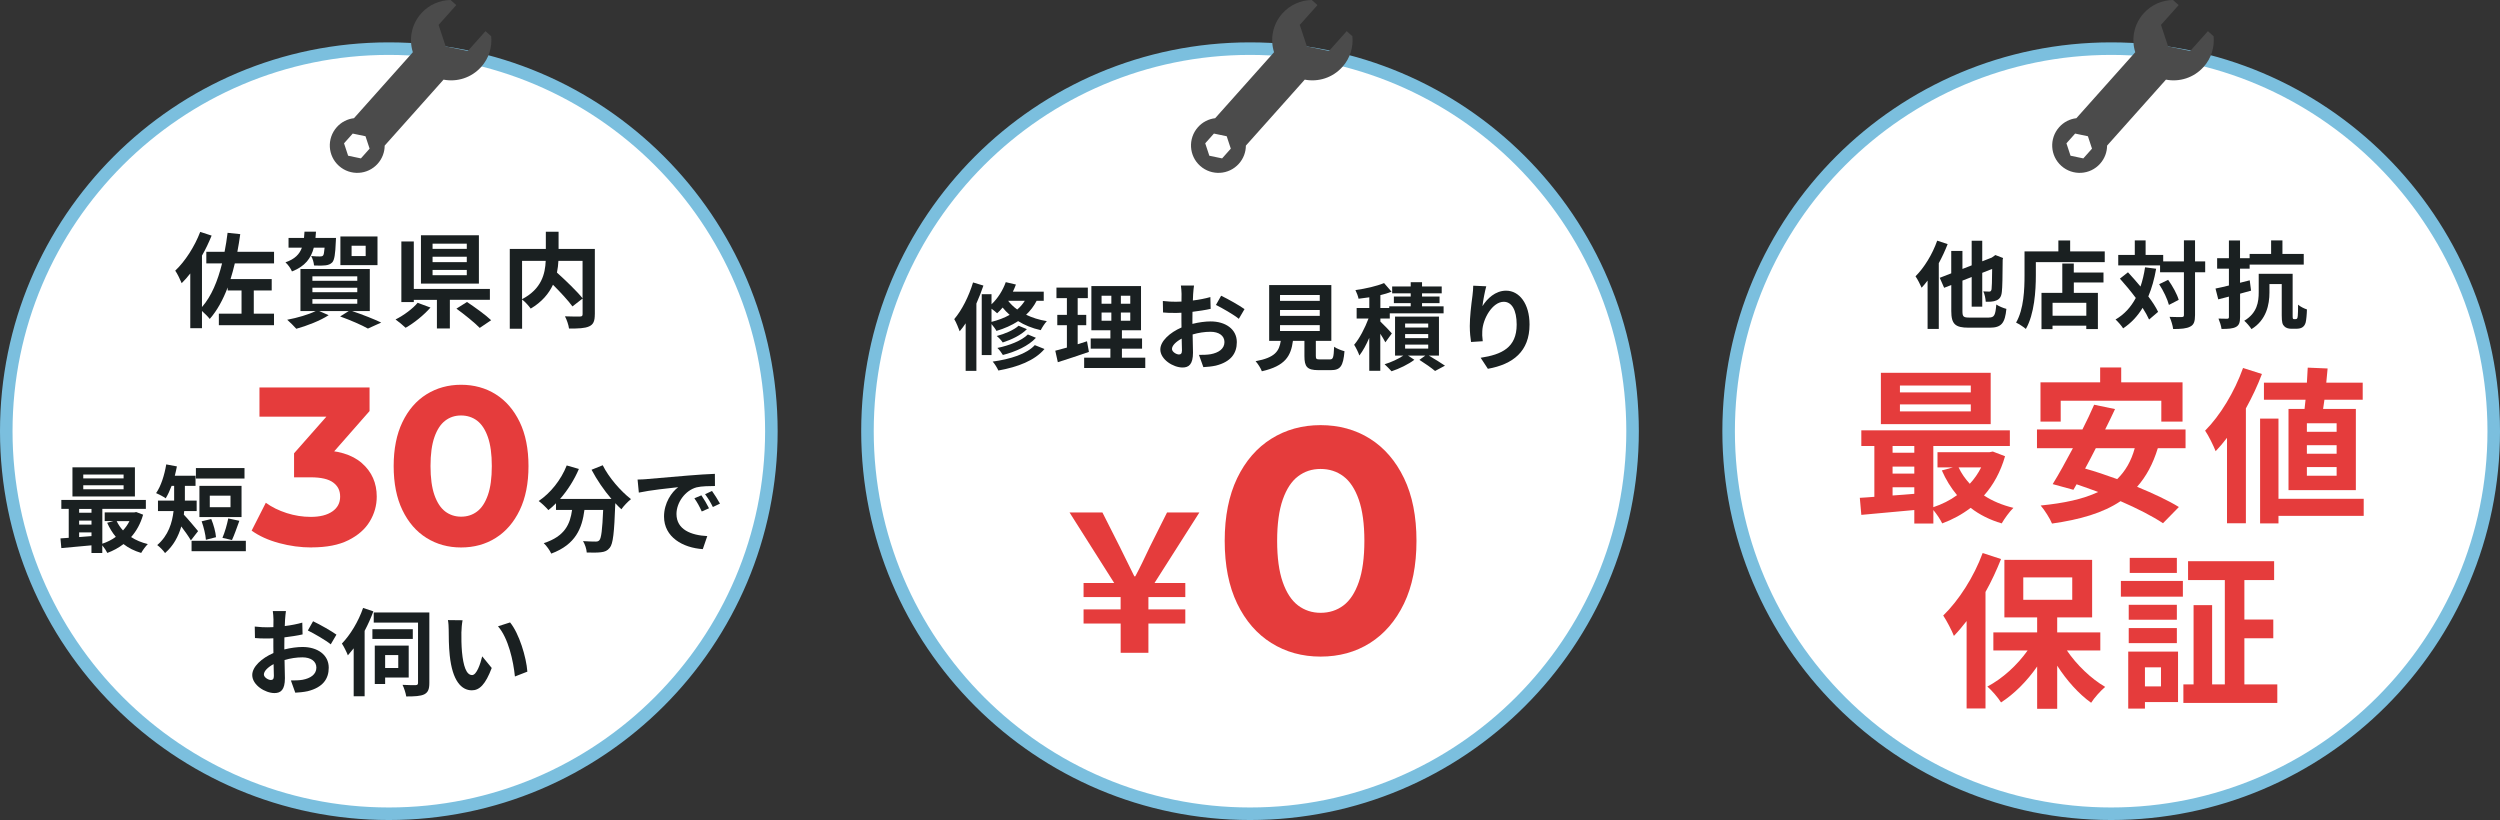 <?xml version="1.0" encoding="UTF-8"?><svg id="_レイヤー_2" xmlns="http://www.w3.org/2000/svg" width="598.35" height="196.26" viewBox="0 0 598.35 196.26"><rect x="0" y="0" width="598.35" height="196.26" fill="#333333" stroke="none"/><defs><style>.cls-1{fill:#7bbfde;}.cls-2{fill:#1a2021;}.cls-3{fill:#e53c3c;}.cls-4{fill:#fff;}.cls-5{fill:#4b4b4b;}</style></defs><g id="_ヘッダー"><path class="cls-4" d="M299.18,194.76c-50.49,0-91.56-41.07-91.56-91.56S248.69,11.64,299.18,11.64s91.56,41.07,91.56,91.56-41.07,91.56-91.56,91.56Z"/><path class="cls-1" d="M299.18,13.14c49.66,0,90.06,40.4,90.06,90.06s-40.4,90.06-90.06,90.06-90.06-40.4-90.06-90.06S249.52,13.14,299.18,13.14M299.18,10.14c-51.39,0-93.06,41.66-93.06,93.06s41.66,93.06,93.06,93.06,93.06-41.66,93.06-93.06S350.57,10.14,299.18,10.14h0Z"/><path class="cls-5" d="M321.29,16.02c1.86-2.09,2.65-4.76,2.39-7.35l-1.36-1.21-4.23,4.74-5.3-1.1-1.7-5.14,4.23-4.74-1.36-1.22c-2.59.04-5.16,1.12-7.03,3.21-2.34,2.62-2.98,6.16-2,9.29l-14.09,15.79c-1.53.18-3.01.9-4.12,2.15-2.41,2.71-2.18,6.86.53,9.27,2.71,2.41,6.86,2.18,9.27-.53,1.11-1.24,1.66-2.79,1.67-4.33l14.09-15.79c3.21.62,6.66-.42,9-3.04ZM292.5,37.91l-3.06-.64-.98-2.97,2.08-2.33,3.06.64.98,2.97-2.08,2.33Z"/><path class="cls-2" d="M235.37,68.35c-.48,1.41-1.05,2.89-1.68,4.3v16.11h-2.57v-11.38c-.46.68-.93,1.34-1.43,1.91-.23-.64-.86-2.21-1.3-2.91,1.82-2.14,3.5-5.46,4.5-8.78l2.48.75ZM248.11,71.99c-.66,1.3-1.52,2.39-2.52,3.34,1.41.68,3.07,1.23,4.96,1.53-.48.5-1.14,1.52-1.46,2.16-2.09-.46-3.91-1.23-5.41-2.16-1.52,1-3.28,1.77-5.19,2.34-.2-.41-.73-1.11-1.18-1.64v7.42h-2.34v-14.56h2.34v2.41c1.48-1.39,2.71-3.32,3.41-5.3l2.43.57c-.2.57-.46,1.16-.73,1.71h7.39v2.18h-1.71ZM237.3,77.04c1.62-.41,3.07-.96,4.35-1.68-.64-.57-1.21-1.16-1.68-1.75-.41.5-.86.96-1.32,1.37-.3-.3-.84-.73-1.34-1.09v3.16ZM249.98,83.54c-2.37,2.78-6.39,4.3-11.03,5.14-.3-.66-.84-1.55-1.36-2.14,4.19-.57,8.12-1.8,10.08-3.94l2.32.93ZM245.77,78.79c-1.41,1.43-3.66,2.5-5.78,3.18-.32-.5-.91-1.14-1.43-1.55,1.93-.5,4.12-1.43,5.23-2.46l1.98.82ZM247.95,80.84c-1.8,1.96-4.82,3.32-7.92,4.12-.3-.5-.84-1.25-1.32-1.68,2.84-.59,5.8-1.73,7.3-3.23l1.93.8ZM241.28,71.99c.57.73,1.3,1.46,2.18,2.09.73-.61,1.32-1.3,1.82-2.09h-4Z"/><path class="cls-2" d="M260.6,84.23c-2.5.89-5.23,1.75-7.42,2.46l-.61-2.75c.8-.2,1.73-.46,2.78-.75v-5.35h-2.3v-2.48h2.3v-4h-2.5v-2.53h7.51v2.53h-2.43v4h2.05v2.48h-2.05v4.55c.75-.23,1.5-.46,2.23-.71l.46,2.55ZM274.11,85.61v2.46h-14.63v-2.46h6.28v-2.16h-4.71v-2.44h4.71v-1.96h-4.55v-10.58h11.88v10.58h-4.57v1.96h4.82v2.44h-4.82v2.16h5.6ZM263.65,72.69h2.34v-1.91h-2.34v1.91ZM263.65,76.76h2.34v-1.96h-2.34v1.96ZM270.52,70.78h-2.25v1.91h2.25v-1.91ZM270.52,74.81h-2.25v1.96h2.25v-1.96Z"/><path class="cls-2" d="M285.57,70.3c-.02.5-.05,1.05-.07,1.62,1.5-.18,3-.48,4.19-.82l.07,2.82c-1.3.3-2.87.52-4.35.71-.02.68-.02,1.39-.02,2.05v.84c1.55-.39,3.12-.59,4.37-.59,3.5,0,6.26,1.82,6.26,4.96,0,2.68-1.41,4.71-5.03,5.62-1.05.23-2.05.3-2.98.36l-1.05-2.93c1.02,0,2-.02,2.8-.16,1.84-.34,3.3-1.25,3.3-2.91,0-1.55-1.37-2.46-3.34-2.46-1.41,0-2.89.23-4.28.64.05,1.8.09,3.57.09,4.34,0,2.82-1,3.57-2.5,3.57-2.21,0-5.32-1.91-5.32-4.32,0-1.98,2.27-4.05,5.07-5.26-.02-.55-.02-1.09-.02-1.62v-1.91c-.43.02-.84.05-1.21.05-1.52,0-2.41-.02-3.19-.11l-.05-2.75c1.34.16,2.32.18,3.14.18.41,0,.86-.02,1.32-.04.02-.8.02-1.46.02-1.84,0-.48-.09-1.59-.16-2h3.14c-.07.41-.16,1.39-.2,1.98ZM282.16,84.84c.41,0,.73-.18.73-.96,0-.57-.02-1.62-.07-2.84-1.39.75-2.32,1.68-2.32,2.48,0,.71,1.07,1.32,1.66,1.32ZM297.86,73.99l-1.36,2.32c-1.09-.93-4.07-2.64-5.48-3.32l1.25-2.21c1.75.84,4.39,2.34,5.6,3.21Z"/><path class="cls-2" d="M318.29,86.02c.77,0,.91-.39,1.02-3.03.57.43,1.77.89,2.48,1.07-.3,3.6-1,4.53-3.25,4.53h-3c-2.71,0-3.34-.82-3.34-3.37v-3.64h-2.75c-.48,3.62-1.82,6.01-7.44,7.28-.25-.73-.98-1.84-1.5-2.41,4.66-.86,5.64-2.39,6.03-4.87h-2.78v-13.35h14.88v13.35h-3.71v3.62c0,.73.14.82,1,.82h2.37ZM306.36,72.01h9.51v-1.41h-9.51v1.41ZM306.36,75.6h9.51v-1.41h-9.51v1.41ZM306.36,79.22h9.51v-1.41h-9.51v1.41Z"/><path class="cls-2" d="M331.57,81.93c-.25-.52-.73-1.3-1.21-2.05v8.87h-2.64v-7.89c-.71,1.64-1.52,3.14-2.37,4.23-.25-.77-.82-1.89-1.25-2.57,1.3-1.5,2.59-4.03,3.44-6.28h-2.84v-2.53h3.03v-2.55c-.89.14-1.75.25-2.57.34-.11-.57-.46-1.5-.75-2.07,2.46-.34,5.14-.96,6.85-1.68l1.8,2.07c-.82.32-1.73.59-2.68.82v3.07h2.12v-.39h5.14v-.77h-4.03v-1.57h4.03v-.77h-4.44v-1.64h4.44v-1.02h2.71v1.02h4.71v1.64h-4.71v.77h4.19v1.57h-4.19v.77h5.16v1.68h-12.88v1.23h-2.25v.73c.73.68,2.37,2.37,2.75,2.84l-1.55,2.12ZM341.97,85.11c1.39.82,2.96,1.77,3.87,2.41l-2.37,1.27c-.84-.71-2.41-1.82-3.75-2.66l1.41-1.02h-4.14l1.52,1c-1.39,1.07-3.64,2.16-5.46,2.75-.41-.48-1.16-1.21-1.66-1.68,1.55-.46,3.34-1.3,4.48-2.07h-1.98v-9.33h10.51v9.33h-2.43ZM336.3,78.4h5.53v-.96h-5.53v.96ZM336.3,80.93h5.53v-.98h-5.53v.98ZM336.3,83.43h5.53v-.96h-5.53v.96Z"/><path class="cls-2" d="M354.82,73.26c1.09-1.77,3.07-3.69,5.64-3.69,3.16,0,5.62,3.09,5.62,8.1,0,6.44-3.94,9.51-9.97,10.6l-1.73-2.64c5.05-.77,8.62-2.43,8.62-7.94,0-3.5-1.18-5.46-3.09-5.46-2.68,0-5.03,4.03-5.14,7.03-.05.62-.02,1.34.11,2.41l-2.8.18c-.14-.89-.3-2.27-.3-3.8,0-2.12.32-4.94.64-7.28.11-.86.18-1.77.18-2.39l3.12.14c-.32,1.12-.77,3.46-.91,4.73Z"/><path class="cls-3" d="M268.21,149.23h-8.87v-3.37h8.87v-2.96h-8.87v-3.37h7.33l-10.69-16.88h7.87l4.14,8.19c1.68,3.46,2.27,4.64,3.5,7.1h.23c1.32-2.46,1.91-3.78,3.5-7.1l4.1-8.19h7.74l-10.74,16.88h7.37v3.37h-8.83v2.96h8.83v3.37h-8.83v7.01h-6.64v-7.01Z"/><path class="cls-3" d="M316.07,157.15c-4.39,0-8.31-1.08-11.78-3.25-3.47-2.17-6.2-5.32-8.19-9.45-1.99-4.13-2.98-9.13-2.98-15s1-10.87,2.98-15c1.99-4.13,4.72-7.28,8.19-9.45,3.47-2.17,7.4-3.25,11.78-3.25s8.38,1.08,11.82,3.25c3.44,2.17,6.16,5.32,8.15,9.45,1.99,4.13,2.98,9.13,2.98,15s-.99,10.87-2.98,15c-1.99,4.13-4.71,7.28-8.15,9.45-3.44,2.17-7.38,3.25-11.82,3.25ZM316.07,146.67c2.09,0,3.91-.59,5.47-1.76,1.56-1.17,2.78-3.04,3.67-5.59.89-2.55,1.34-5.84,1.34-9.87s-.45-7.32-1.34-9.87c-.89-2.55-2.12-4.41-3.67-5.58-1.56-1.17-3.38-1.76-5.47-1.76s-3.84.59-5.39,1.76c-1.56,1.17-2.78,3.04-3.67,5.58-.89,2.55-1.34,5.84-1.34,9.87s.45,7.32,1.34,9.87c.89,2.55,2.12,4.41,3.67,5.59,1.56,1.17,3.35,1.76,5.39,1.76Z"/><path class="cls-4" d="M93.06,194.76C42.57,194.76,1.5,153.69,1.5,103.2S42.57,11.64,93.06,11.64s91.56,41.07,91.56,91.56-41.07,91.56-91.56,91.56Z"/><path class="cls-1" d="M93.06,13.14c49.66,0,90.06,40.4,90.06,90.06s-40.4,90.06-90.06,90.06S3,152.86,3,103.2,43.4,13.14,93.06,13.14M93.06,10.14C41.66,10.14,0,51.81,0,103.2s41.66,93.06,93.06,93.06,93.06-41.66,93.06-93.06S144.45,10.14,93.06,10.14h0Z"/><path class="cls-5" d="M115.17,16.02c1.86-2.09,2.65-4.76,2.39-7.35l-1.36-1.21-4.23,4.74-5.3-1.1-1.7-5.14,4.23-4.74-1.36-1.22c-2.59.04-5.16,1.12-7.03,3.21-2.34,2.62-2.98,6.16-2,9.29l-14.09,15.79c-1.53.18-3.01.9-4.12,2.15-2.41,2.71-2.18,6.86.53,9.27,2.71,2.41,6.86,2.18,9.27-.53,1.11-1.24,1.66-2.79,1.67-4.33l14.09-15.79c3.21.62,6.66-.42,9-3.04ZM86.38,37.91l-3.06-.64-.98-2.97,2.08-2.33,3.06.64.98,2.97-2.08,2.33Z"/><path class="cls-2" d="M56.2,63.04c-.3,1.29-.65,2.55-1.02,3.75h9.85v2.73h-4.29v5.56h4.84v2.75h-13.2v-2.75h5.43v-5.56h-3.32v-.72c-1.12,2.95-2.51,5.51-4.29,7.54-.35-.47-1.19-1.32-1.86-1.91v4.12h-2.8v-13.1c-.67.87-1.36,1.64-2.06,2.33-.27-.69-1.04-2.31-1.54-3,2.36-2.23,4.64-5.76,5.98-9.28l2.73.89c-.65,1.59-1.41,3.23-2.31,4.79v12.31c2.26-2.58,3.77-6.23,4.81-10.45h-3.77v-2.78h4.37c.3-1.46.52-2.98.72-4.54l3.03.32c-.2,1.44-.42,2.85-.69,4.22h8.78v2.78h-9.38Z"/><path class="cls-2" d="M75.11,59.26c-.67,2.56-2.06,4.47-5.23,5.71-.27-.7-.99-1.69-1.56-2.18,2.28-.79,3.37-1.96,3.94-3.52h-3.2v-2.33h3.7c.05-.47.1-.97.12-1.49h2.75c-.02.52-.07,1.02-.12,1.49h4.91s-.02.62-.05.94c-.12,2.93-.32,4.32-.84,4.91-.45.45-.94.64-1.64.72-.57.07-1.61.1-2.73.03-.05-.7-.32-1.64-.69-2.26.92.1,1.76.1,2.11.1s.55-.03.74-.22c.17-.2.27-.72.37-1.89h-2.58ZM84.27,74.45c2.51.84,5.31,1.96,6.97,2.75l-3.18,1.44c-1.46-.82-4.09-1.98-6.65-2.9l2.06-1.29h-7.07l2.26.99c-2.06,1.34-5.24,2.56-7.74,3.25-.52-.57-1.56-1.64-2.18-2.16,2.41-.45,5.11-1.24,6.82-2.08h-3.65v-10.07h16.6v10.07h-4.24ZM74.77,67.2h10.74v-1.07h-10.74v1.07ZM74.77,69.93h10.74v-1.07h-10.74v1.07ZM74.77,72.69h10.74v-1.09h-10.74v1.09ZM90.35,63.46h-8.88v-6.87h8.88v6.87ZM87.52,58.82h-3.37v2.46h3.37v-2.46Z"/><path class="cls-2" d="M103.03,73.61c-1.59,1.81-3.92,3.7-5.95,4.84-.65-.62-1.74-1.51-2.41-1.99,1.98-.99,4.19-2.63,5.28-3.99l3.08,1.14ZM107.67,71.77v6.85h-3.1v-6.85h-5.53v.52h-2.98v-14.49h2.98v11.36h18.21v2.6h-9.58ZM114.62,67.87h-13.87v-11.56h13.87v11.56ZM111.72,58.32h-8.19v1.24h8.19v-1.24ZM111.72,61.45h-8.19v1.29h8.19v-1.29ZM111.72,64.6h-8.19v1.27h8.19v-1.27ZM111.77,72.27c1.84,1.24,4.47,3.1,5.78,4.37l-2.73,1.84c-1.17-1.21-3.7-3.25-5.58-4.61l2.53-1.59Z"/><path class="cls-2" d="M142.36,75.24c0,1.59-.32,2.41-1.36,2.88-1.02.47-2.6.52-4.81.52-.1-.84-.55-2.16-.97-2.93,1.46.07,3.13.05,3.6.05.47-.02.62-.15.62-.59v-3.72l-2.43,1.89c-.99-1.37-2.85-3.38-4.66-5.19-.97,2.08-2.63,4.12-5.33,5.71-.42-.6-1.34-1.64-2.06-2.18v7h-2.95v-19.1h8.63v-4.12h3.05v4.12h8.68v15.68ZM124.95,71.6c4.69-2.43,5.53-6.1,5.66-9.16h-5.66v9.16ZM133.65,62.44c-.05.92-.15,1.84-.35,2.8,2.11,1.91,4.76,4.44,6.13,6.15v-8.96h-5.78Z"/><path class="cls-2" d="M34.25,123.19c-.61,2.14-1.59,3.91-2.87,5.35,1.14.75,2.5,1.32,4,1.68-.52.5-1.23,1.48-1.59,2.12-1.62-.48-3.03-1.18-4.23-2.12-1.16.89-2.46,1.59-3.87,2.12-.25-.52-.75-1.27-1.21-1.82v1.84h-2.59v-1.84c-2.62.25-5.21.48-7.21.66l-.21-2.32c.59-.05,1.27-.07,1.98-.14v-6.92h-1.77v-2.14h20.23v2.14h-10.42v8.33c1.16-.39,2.27-.93,3.23-1.64-.82-.98-1.52-2.12-2.07-3.37l1.5-.41h-2.09v-2.07h7.08l.46-.09,1.66.64ZM32.29,118.83h-14.95v-6.98h14.95v6.98ZM18.94,121.81v.91h2.96v-.91h-2.96ZM18.94,125.56h2.96v-.96h-2.96v.96ZM18.94,128.54c.96-.07,1.96-.14,2.96-.23v-.89h-2.96v1.11ZM29.58,113.57h-9.65v.93h9.65v-.93ZM29.58,116.14h-9.65v.96h9.65v-.96ZM27.92,124.72c.39.82.91,1.57,1.52,2.23.61-.66,1.14-1.41,1.55-2.23h-3.07Z"/><path class="cls-2" d="M45.69,129.34c-.52-.91-1.46-2.23-2.3-3.34-.68,2.34-1.87,4.64-3.89,6.37-.36-.57-1.37-1.57-1.87-1.91,2.68-2.3,3.59-5.37,3.91-8.14h-3.73v-2.5h3.87v-3.53h-.61c-.43,1.14-.91,2.16-1.41,2.98-.52-.39-1.68-1-2.3-1.25,1.16-1.64,2-4.3,2.43-6.87l2.55.48c-.14.75-.32,1.5-.5,2.23h4.96v2.43h-2.55v3.53h2.82v2.5h-2.98c-.02.29-.05.57-.09.86.91.93,2.91,3.34,3.41,3.94l-1.73,2.23ZM58.84,129.43v2.5h-12.99v-2.5h12.99ZM58.52,114.53h-11.63v-2.5h11.63v2.5ZM57.81,123.76h-10.08v-7.48h10.08v7.48ZM49.28,129.18c-.07-1.16-.52-3.03-1.02-4.41l2.3-.55c.57,1.37,1.05,3.14,1.14,4.35l-2.41.62ZM55.17,118.64h-4.96v2.75h4.96v-2.75ZM53.24,128.72c.55-1.25,1.11-3.21,1.39-4.64l2.66.57c-.61,1.66-1.23,3.48-1.77,4.6l-2.27-.52Z"/><path class="cls-3" d="M74.59,131.03c-2.62,0-5.22-.35-7.8-1.05-2.58-.7-4.77-1.69-6.56-2.98l3.39-6.67c1.43,1.04,3.1,1.86,5,2.47,1.9.61,3.82.91,5.75.91,2.19,0,3.91-.43,5.16-1.29,1.25-.86,1.88-2.04,1.88-3.55s-.56-2.56-1.67-3.39c-1.11-.82-2.9-1.24-5.38-1.24h-3.98v-5.75l10.48-11.88.97,3.12h-19.73v-6.99h26.35v5.64l-10.43,11.88-4.41-2.53h2.53c4.62,0,8.12,1.04,10.48,3.12,2.37,2.08,3.55,4.75,3.55,8.01,0,2.12-.56,4.1-1.67,5.94-1.11,1.85-2.81,3.34-5.11,4.49-2.29,1.15-5.23,1.72-8.82,1.72Z"/><path class="cls-3" d="M110.35,131.03c-3.08,0-5.84-.76-8.28-2.29-2.44-1.52-4.35-3.74-5.75-6.64s-2.1-6.42-2.1-10.54.7-7.63,2.1-10.54c1.4-2.9,3.31-5.12,5.75-6.64,2.44-1.52,5.2-2.29,8.28-2.29s5.89.76,8.31,2.29c2.42,1.52,4.33,3.74,5.73,6.64,1.4,2.9,2.1,6.42,2.1,10.54s-.7,7.63-2.1,10.54-3.31,5.12-5.73,6.64c-2.42,1.53-5.19,2.29-8.31,2.29ZM110.35,123.66c1.47,0,2.75-.41,3.84-1.24,1.09-.82,1.95-2.13,2.58-3.93.63-1.79.94-4.1.94-6.94s-.31-5.14-.94-6.94c-.63-1.79-1.49-3.1-2.58-3.93-1.09-.82-2.38-1.24-3.84-1.24s-2.7.41-3.79,1.24c-1.09.83-1.95,2.13-2.58,3.93-.63,1.79-.94,4.1-.94,6.94s.31,5.14.94,6.94c.63,1.79,1.49,3.1,2.58,3.93,1.09.82,2.36,1.24,3.79,1.24Z"/><path class="cls-2" d="M144.26,111.36c1.43,2.89,4.28,6.19,6.76,8.1-.73.57-1.77,1.66-2.3,2.43-.48-.43-.96-.93-1.46-1.46v.16c-.25,6.87-.52,9.56-1.32,10.51-.57.73-1.18.96-2.07,1.07-.77.11-2.09.11-3.44.07-.05-.82-.41-1.96-.89-2.73,1.25.09,2.43.11,3,.11.41,0,.66-.05.91-.32.46-.48.71-2.5.91-7.26h-4.48c-.57,4.37-2.05,8.26-7.94,10.46-.34-.77-1.14-1.89-1.8-2.5,5.14-1.66,6.32-4.64,6.78-7.96h-3.85v-1.59c-.59.62-1.21,1.16-1.82,1.64-.5-.61-1.66-1.71-2.32-2.18,2.84-1.91,5.35-5.05,6.71-8.51l2.91.84c-1.11,2.62-2.71,5.12-4.5,7.17h12.29c-1.8-2.09-3.5-4.6-4.76-6.98l2.66-1.07Z"/><path class="cls-2" d="M154.83,114.66c1.91-.16,5.67-.5,9.83-.84,2.34-.21,4.82-.34,6.44-.41l.02,2.91c-1.23.02-3.19.02-4.39.32-2.75.73-4.82,3.66-4.82,6.37,0,3.75,3.5,5.1,7.37,5.3l-1.07,3.12c-4.78-.32-9.28-2.87-9.28-7.8,0-3.28,1.84-5.87,3.39-7.03-2.14.23-6.78.73-9.42,1.3l-.3-3.12c.91-.02,1.8-.07,2.23-.11ZM169.69,121.65l-1.73.77c-.57-1.25-1.05-2.14-1.77-3.16l1.68-.71c.57.82,1.39,2.21,1.82,3.09ZM172.33,120.53l-1.71.82c-.61-1.23-1.14-2.07-1.87-3.07l1.66-.77c.57.8,1.43,2.14,1.91,3.03Z"/><path class="cls-2" d="M68.23,148.22c-.02.5-.05,1.05-.07,1.62,1.5-.18,3-.48,4.19-.82l.07,2.82c-1.3.3-2.87.52-4.35.71-.02.68-.02,1.39-.02,2.05v.84c1.55-.39,3.12-.59,4.37-.59,3.5,0,6.26,1.82,6.26,4.96,0,2.68-1.41,4.71-5.03,5.62-1.05.23-2.05.3-2.98.36l-1.05-2.93c1.02,0,2-.02,2.8-.16,1.84-.34,3.3-1.25,3.3-2.91,0-1.55-1.37-2.46-3.34-2.46-1.41,0-2.89.23-4.28.64.05,1.8.09,3.57.09,4.34,0,2.82-1,3.57-2.5,3.57-2.21,0-5.32-1.91-5.32-4.32,0-1.98,2.27-4.05,5.07-5.26-.02-.55-.02-1.09-.02-1.62v-1.91c-.43.02-.84.05-1.21.05-1.52,0-2.41-.02-3.19-.11l-.05-2.75c1.34.16,2.32.18,3.14.18.41,0,.86-.02,1.32-.04.02-.8.02-1.46.02-1.84,0-.48-.09-1.59-.16-2h3.14c-.07.41-.16,1.39-.2,1.98ZM64.82,162.75c.41,0,.73-.18.73-.96,0-.57-.02-1.62-.07-2.84-1.39.75-2.32,1.68-2.32,2.48,0,.71,1.07,1.32,1.66,1.32ZM80.52,151.9l-1.36,2.32c-1.09-.93-4.07-2.64-5.48-3.32l1.25-2.21c1.75.84,4.39,2.34,5.6,3.21Z"/><path class="cls-2" d="M89.36,146.33c-.57,1.55-1.3,3.16-2.09,4.66v15.65h-2.62v-11.47c-.46.59-.93,1.16-1.39,1.68-.25-.68-.98-2.16-1.43-2.82,2-2.07,3.96-5.28,5.07-8.53l2.46.82ZM98.8,152.93h-9.67v-2.34h9.67v2.34ZM102.76,163.46c0,1.48-.3,2.25-1.23,2.73-.91.43-2.28.5-4.3.5-.11-.77-.52-2.05-.89-2.78,1.27.09,2.71.07,3.14.07.43-.02.57-.16.57-.54v-14.42h-10.6v-2.43h13.31v16.88ZM92.18,162.16v1.55h-2.48v-9.19h8.12v7.64h-5.64ZM92.18,156.79v3.09h3.14v-3.09h-3.14Z"/><path class="cls-2" d="M110.43,151.22c-.02,1.48,0,3.18.14,4.82.32,3.28,1,5.53,2.43,5.53,1.07,0,1.98-2.66,2.41-4.48l2.28,2.78c-1.5,3.96-2.94,5.35-4.75,5.35-2.5,0-4.66-2.25-5.3-8.35-.23-2.09-.25-4.75-.25-6.14,0-.64-.05-1.62-.18-2.32l3.5.04c-.16.82-.27,2.14-.27,2.78ZM126.22,160.75l-2.98,1.16c-.36-3.66-1.57-9.19-4.05-12.01l2.89-.93c2.16,2.62,3.89,8.3,4.14,11.79Z"/><path class="cls-4" d="M505.29,194.76c-50.49,0-91.56-41.07-91.56-91.56S454.81,11.64,505.29,11.64s91.56,41.07,91.56,91.56-41.07,91.56-91.56,91.56Z"/><path class="cls-1" d="M505.29,13.14c49.66,0,90.06,40.4,90.06,90.06s-40.4,90.06-90.06,90.06-90.06-40.4-90.06-90.06S455.64,13.14,505.29,13.14M505.29,10.14c-51.4,0-93.06,41.66-93.06,93.06s41.66,93.06,93.06,93.06,93.06-41.66,93.06-93.06-41.66-93.06-93.06-93.06h0Z"/><path class="cls-5" d="M527.41,16.02c1.86-2.09,2.65-4.76,2.39-7.35l-1.36-1.21-4.23,4.74-5.3-1.1-1.7-5.14,4.23-4.74-1.36-1.22c-2.59.04-5.16,1.12-7.03,3.21-2.34,2.62-2.98,6.16-2,9.29l-14.09,15.79c-1.53.18-3.01.9-4.12,2.15-2.41,2.71-2.18,6.86.53,9.27,2.71,2.41,6.86,2.18,9.27-.53,1.11-1.24,1.66-2.79,1.67-4.33l14.09-15.79c3.21.62,6.66-.42,9-3.04ZM498.62,37.91l-3.06-.64-.98-2.97,2.08-2.33,3.06.64.98,2.97-2.08,2.33Z"/><path class="cls-2" d="M466.15,58.42c-.59,1.53-1.32,3.09-2.12,4.57v15.74h-2.68v-11.58c-.48.64-.96,1.21-1.43,1.71-.25-.61-1-2.09-1.46-2.73,2.07-2.05,4.05-5.28,5.19-8.53l2.5.82ZM476,76c1.34,0,1.57-.55,1.8-3.12.59.41,1.68.86,2.41,1.05-.34,3.37-1.14,4.5-4,4.5h-5.03c-3.25,0-4.16-.89-4.16-4v-6.21l-1.71.66-1.05-2.39,2.75-1.07v-5.37h2.68v4.32l2.21-.86v-5.89h2.53v4.92l2.28-.89.86-.61,1.84.71-.09.41c-.02,3.96-.07,6.69-.2,7.69-.11,1.14-.52,1.73-1.3,2.05-.66.32-1.75.34-2.55.32-.05-.75-.27-1.89-.59-2.48.5.02,1.14.05,1.39.05.32,0,.48-.09.59-.55.07-.39.11-1.89.14-4.87l-2.37.93v8.1h-2.53v-7.1l-2.21.86v7.28c0,1.37.23,1.57,1.71,1.57h4.6Z"/><path class="cls-2" d="M503.75,60.17v2.57h-16.49v3.16c0,3.66-.34,9.28-2.39,12.83-.5-.45-1.71-1.23-2.34-1.52,1.87-3.25,2.02-8.03,2.02-11.31v-5.73h8.1v-2.62h2.82v2.62h8.28ZM496.35,65.22h7.1v2.39h-7.1v2.48h5.76v8.67h-2.78v-.82h-8.08v.84h-2.64v-8.69h4.98v-7.01h2.75v2.14ZM499.34,72.48h-8.08v3.09h8.08v-3.09Z"/><path class="cls-2" d="M516.05,64.33c-.43,2.46-1.05,4.66-1.87,6.62,1,1.32,1.82,2.59,2.34,3.69l-2.16,1.84c-.36-.82-.89-1.77-1.55-2.8-1.21,2-2.75,3.64-4.66,4.91-.32-.55-1.25-1.62-1.82-2.12,2.12-1.23,3.69-2.98,4.85-5.16-1.21-1.62-2.55-3.23-3.8-4.62l1.93-1.52c.98,1.05,2,2.21,3,3.41.48-1.41.84-2.93,1.09-4.6l2.64.34ZM527.79,65.17h-2.43v10.24c0,1.52-.27,2.32-1.14,2.75-.86.48-2.21.59-4.1.59-.09-.8-.48-2.09-.86-2.91,1.27.07,2.5.04,2.89.04.41,0,.55-.11.55-.48v-10.24h-5.71v-1.64h-10.01v-2.5h3.96v-3.48h2.59v3.48h4.21v1.55h4.96v-5.05h2.66v5.05h2.43v2.59ZM518.92,66.97c1.07,1.5,2.16,3.46,2.53,4.8l-2.34,1.21c-.34-1.34-1.32-3.41-2.34-4.96l2.16-1.05Z"/><path class="cls-2" d="M538.78,69.56c-.86.25-1.75.5-2.64.73v5.55c0,1.34-.23,2-.98,2.41-.77.41-1.87.48-3.46.48-.07-.68-.43-1.77-.73-2.48.86.04,1.8.04,2.09.04.3-.02.41-.11.41-.43v-4.87l-2.55.66-.66-2.59c.91-.18,2.02-.43,3.21-.73v-4.03h-2.82v-2.5h2.82v-4.25h2.66v4.25h2.3v-1.02h5.14v-3.25h2.71v3.25h5.1v2.55h-12.95v.98h-2.3v3.37c.77-.18,1.55-.39,2.32-.59l.32,2.48ZM549.45,76.37c.14,0,.25-.04.32-.11.09-.09.14-.27.18-.68.05-.46.07-1.43.07-2.66.52.46,1.41.91,2.12,1.14-.02,1.18-.16,2.55-.3,3.12-.16.57-.43.93-.82,1.18-.34.23-.91.32-1.39.32h-1.32c-.55,0-1.23-.18-1.59-.59-.43-.41-.61-.93-.61-2.62v-7.48h-2.94v2.02c0,2.89-.73,6.58-4.3,8.76-.34-.55-1.23-1.59-1.73-2,3.12-1.87,3.46-4.53,3.46-6.83v-4.41h8.12v9.9c0,.46,0,.73.07.84.07.07.16.11.25.11h.41Z"/><path class="cls-3" d="M479.89,109.19c-1.08,3.76-2.8,6.88-5.04,9.4,2,1.32,4.4,2.32,7.04,2.96-.92.88-2.16,2.6-2.8,3.72-2.84-.84-5.32-2.08-7.44-3.72-2.04,1.56-4.32,2.8-6.8,3.72-.44-.92-1.32-2.24-2.12-3.2v3.24h-4.56v-3.24c-4.6.44-9.16.84-12.68,1.16l-.36-4.08c1.04-.08,2.24-.12,3.48-.24v-12.16h-3.12v-3.76h35.55v3.76h-18.32v14.64c2.04-.68,4-1.64,5.68-2.88-1.44-1.72-2.68-3.72-3.64-5.92l2.64-.72h-3.68v-3.64h12.44l.8-.16,2.92,1.12ZM476.45,101.51h-26.28v-12.28h26.28v12.28ZM452.97,106.75v1.6h5.2v-1.6h-5.2ZM452.97,113.35h5.2v-1.68h-5.2v1.68ZM452.97,118.59c1.68-.12,3.44-.24,5.2-.4v-1.56h-5.2v1.96ZM471.69,92.27h-16.96v1.64h16.96v-1.64ZM471.69,96.79h-16.96v1.68h16.96v-1.68ZM468.77,111.87c.68,1.44,1.6,2.76,2.68,3.92,1.08-1.16,2-2.48,2.72-3.92h-5.4Z"/><path class="cls-3" d="M516.45,107.27c-1.16,3.8-2.8,6.8-4.96,9.24,3.88,1.6,7.48,3.28,10,4.84l-3.8,3.88c-2.44-1.64-6.12-3.52-10.16-5.28-4.24,2.84-9.68,4.4-16.4,5.36-.44-1.12-1.8-3.28-2.72-4.32,5.6-.56,10.16-1.52,13.76-3.24-1.76-.64-3.48-1.28-5.16-1.84l-.76,1.32-4.96-1.36c1.44-2.32,3.12-5.36,4.84-8.6h-8.6v-4.48h10.88c1.04-2.04,2-4.08,2.8-5.92l5,1.04c-.72,1.56-1.52,3.2-2.36,4.88h19.24v4.48h-6.64ZM493.21,100.91h-4.84v-9.4h14.28v-3.56h5.04v3.56h14.68v9.4h-5.08v-5h-24.08v5ZM501.61,107.27c-.84,1.68-1.72,3.32-2.56,4.88,2.44.68,5.04,1.56,7.68,2.52,1.96-1.92,3.36-4.32,4.2-7.4h-9.32Z"/><path class="cls-3" d="M541.37,89.51c-1.04,2.76-2.36,5.56-3.84,8.24v27.48h-4.52v-20.44c-.88,1.16-1.8,2.24-2.72,3.2-.44-1.16-1.72-3.8-2.52-4.92,3.6-3.6,7.04-9.28,9.08-15l4.52,1.44ZM565.73,123.47h-20.4v1.8h-4.4v-25.08h4.4v19.2h20.4v4.08ZM551.57,97.87c.08-.68.16-1.44.24-2.2h-9.96v-4.08h10.28c.08-1.24.16-2.48.2-3.6l4.76.2c-.08,1.08-.2,2.24-.32,3.4h8.72v4.08h-9.16c-.12.76-.2,1.52-.32,2.2h7.84v19.44h-16.12v-19.44h3.84ZM559.25,101.31h-7.12v2.04h7.12v-2.04ZM559.25,106.55h-7.12v2.04h7.12v-2.04ZM559.25,111.79h-7.12v2.08h7.12v-2.08Z"/><path class="cls-3" d="M478.93,133.8c-1.04,2.6-2.28,5.32-3.72,7.88v27.88h-4.52v-20.92c-1,1.28-2,2.48-3.04,3.56-.44-1.16-1.76-3.72-2.56-4.88,3.72-3.6,7.36-9.28,9.44-14.96l4.4,1.44ZM494.69,155.68c2.36,3.48,5.8,6.76,9.16,8.72-1.08.92-2.6,2.6-3.36,3.8-2.92-2.08-5.84-5.32-8.12-8.88v10.32h-4.8v-10.12c-2.44,3.52-5.48,6.56-8.64,8.6-.72-1.16-2.2-2.88-3.28-3.8,3.6-1.88,7.16-5.12,9.64-8.64h-8.2v-4.32h10.48v-3.6h-7.84v-13.76h21v13.76h-8.36v3.6h10.32v4.32h-8ZM484.25,143.56h11.72v-5.36h-11.72v5.36Z"/><path class="cls-3" d="M507.61,139.04h14.84v3.76h-14.84v-3.76ZM521.29,168.04h-7.92v1.56h-4v-13.64h11.92v12.08ZM521.01,148.32h-11.52v-3.56h11.52v3.56ZM509.49,150.32h11.52v3.6h-11.52v-3.6ZM521.01,137.12h-11.28v-3.6h11.28v3.6ZM513.37,159.72v4.56h3.84v-4.56h-3.84ZM545.05,163.8v4.44h-22.48v-4.44h2.44v-18.96h4.44v18.96h3.04v-24.96h-8.8v-4.52h20.6v4.52h-7.12v9.44h6.92v4.48h-6.92v11.04h7.88Z"/></g></svg>